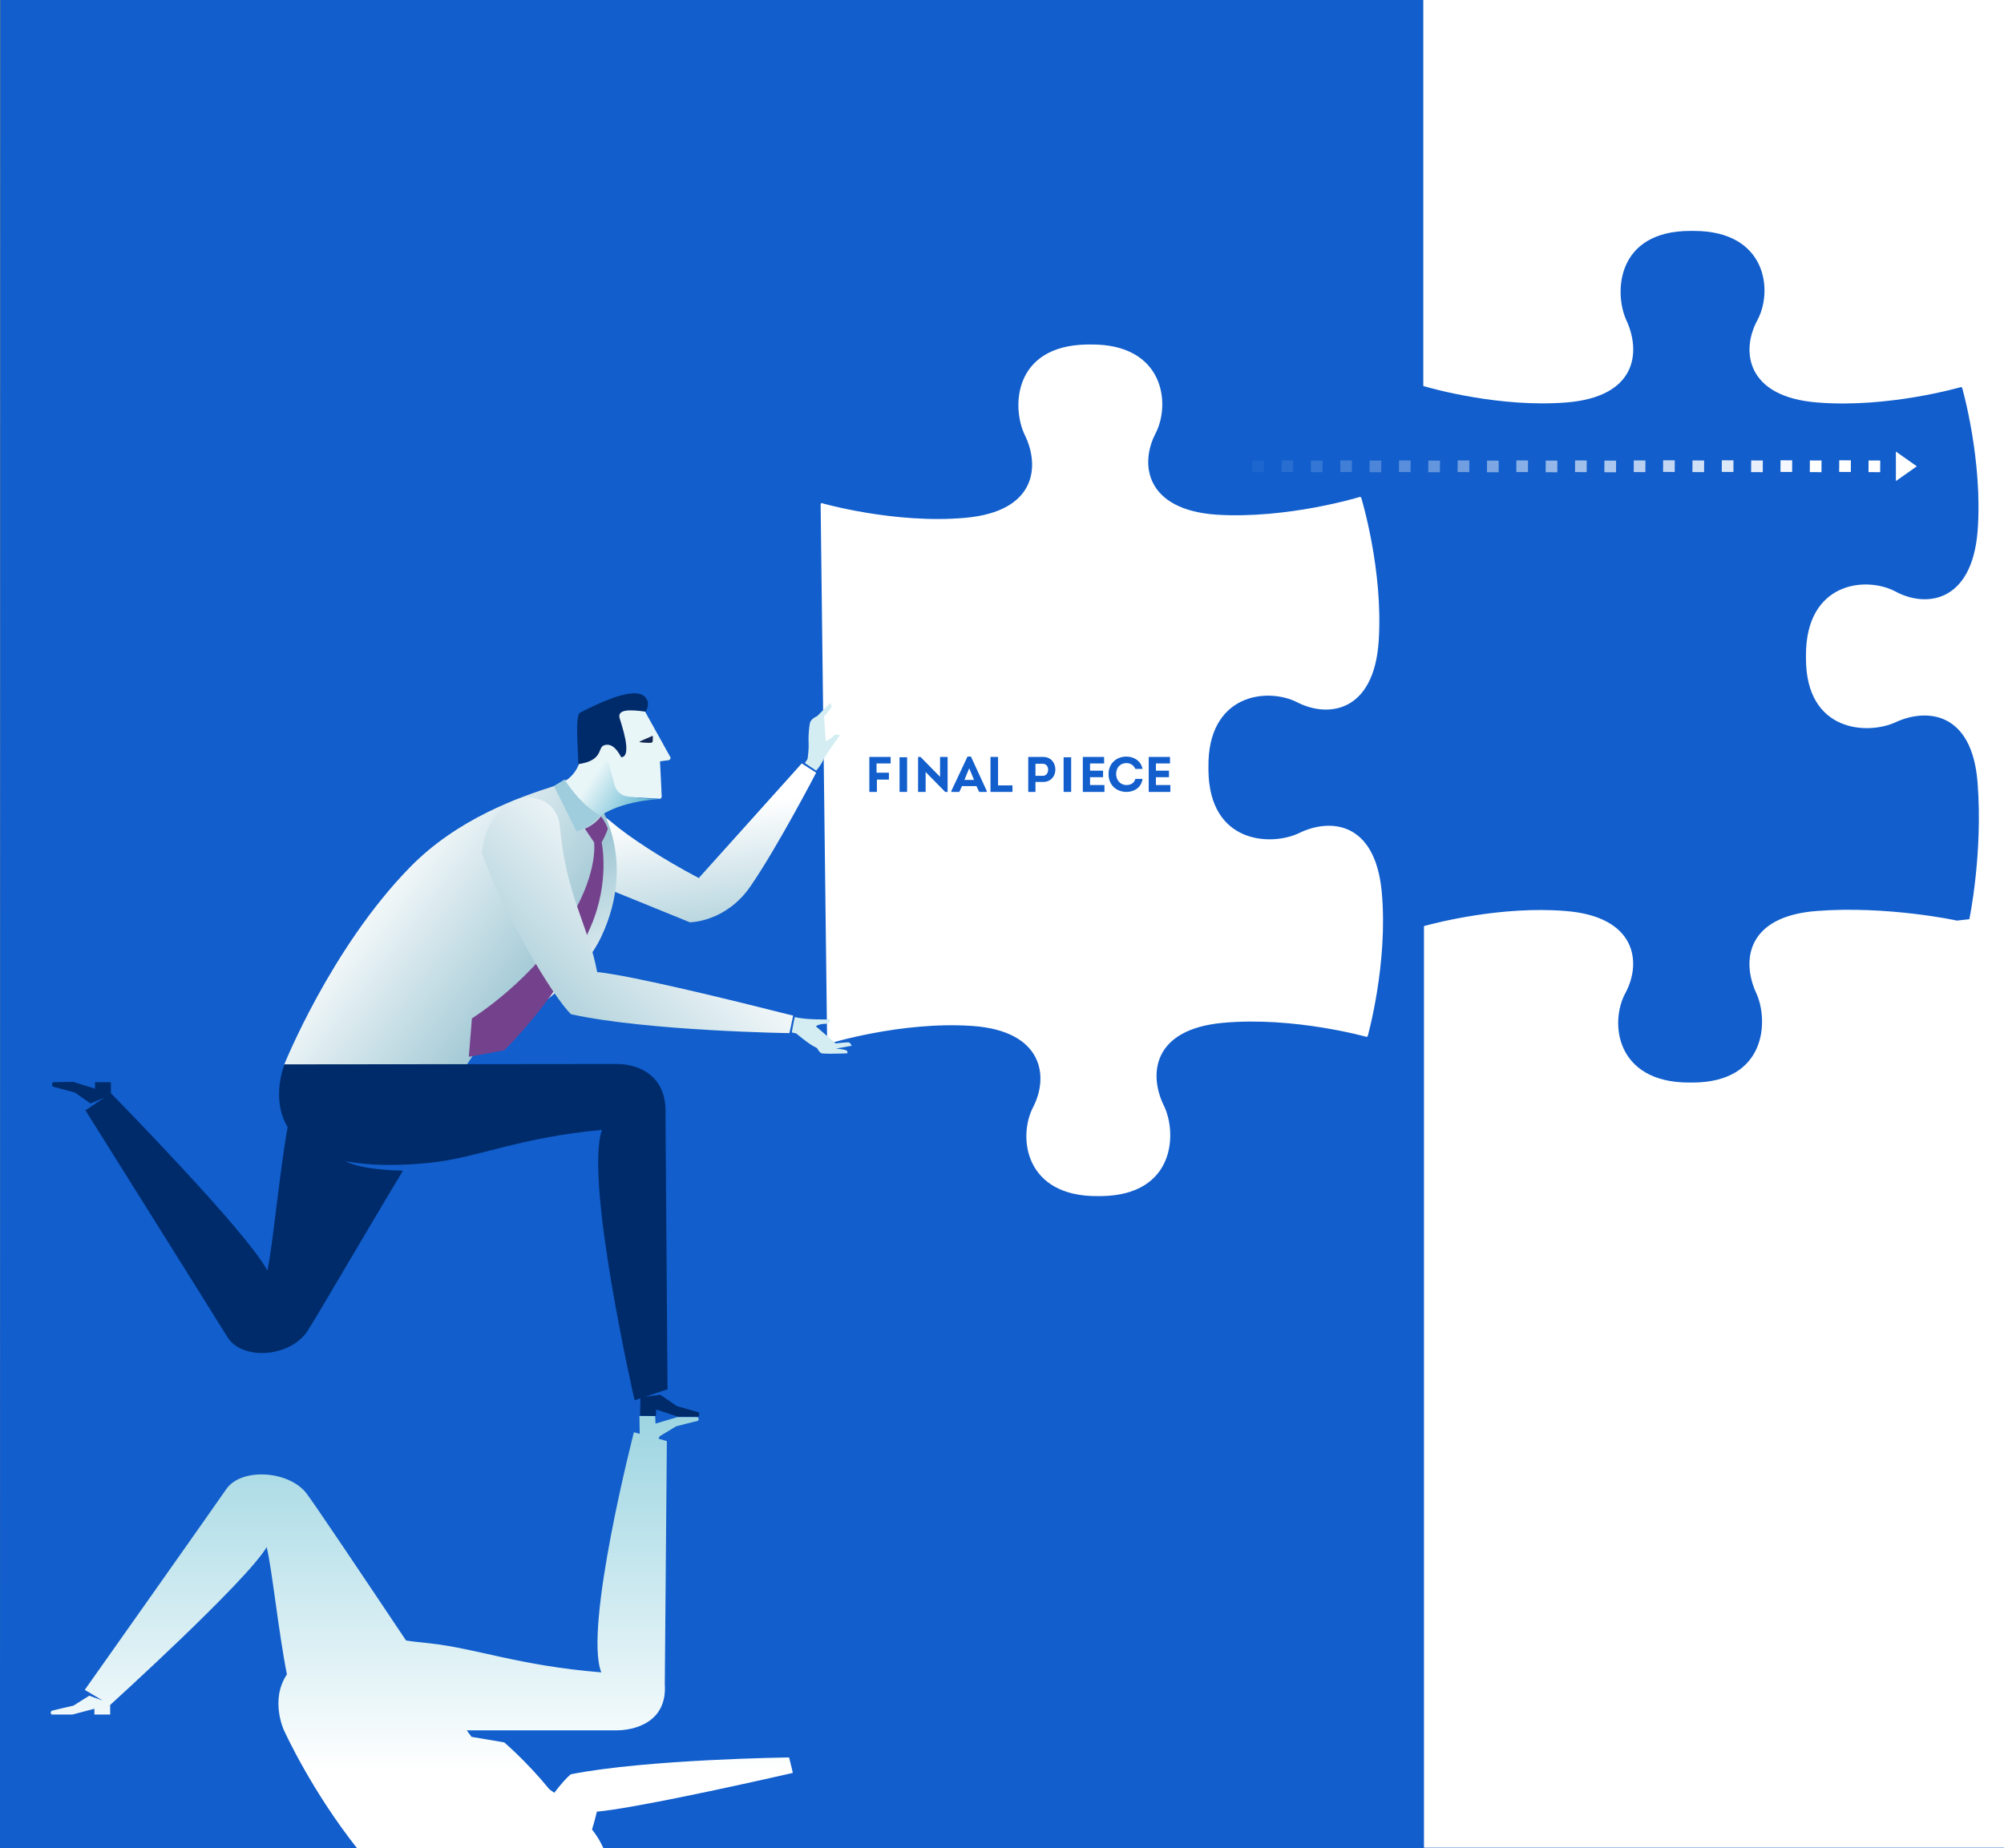<?xml version="1.0" encoding="utf-8"?>
<!-- Generator: Adobe Illustrator 22.0.1, SVG Export Plug-In . SVG Version: 6.00 Build 0)  -->
<svg version="1.1" id="Layer_1" xmlns="http://www.w3.org/2000/svg" xmlns:xlink="http://www.w3.org/1999/xlink" x="0px" y="0px"
	 viewBox="0 0 583.9 538.6" style="enable-background:new 0 0 583.9 538.6;" xml:space="preserve">
<rect x="0" y="0" width="583.9" height="538.6" fill="#808080" stroke="none"/>
<style type="text/css">
	.st0{fill:#115ECC;}
	.st1{opacity:5.000000e-02;fill:#FFFFFF;}
	.st2{opacity:0.1;fill:#FFFFFF;}
	.st3{opacity:0.15;fill:#FFFFFF;}
	.st4{opacity:0.2;fill:#FFFFFF;}
	.st5{opacity:0.25;fill:#FFFFFF;}
	.st6{opacity:0.3;fill:#FFFFFF;}
	.st7{opacity:0.35;fill:#FFFFFF;}
	.st8{opacity:0.4;fill:#FFFFFF;}
	.st9{opacity:0.45;fill:#FFFFFF;}
	.st10{opacity:0.5;fill:#FFFFFF;}
	.st11{opacity:0.55;fill:#FFFFFF;}
	.st12{opacity:0.6;fill:#FFFFFF;}
	.st13{opacity:0.65;fill:#FFFFFF;}
	.st14{opacity:0.7;fill:#FFFFFF;}
	.st15{opacity:0.75;fill:#FFFFFF;}
	.st16{opacity:0.8;fill:#FFFFFF;}
	.st17{opacity:0.85;fill:#FFFFFF;}
	.st18{opacity:0.9;fill:#FFFFFF;}
	.st19{opacity:0.95;fill:#FFFFFF;}
	.st20{fill:#FFFFFF;}
	.st21{fill:#002B6A;}
	.st22{fill:url(#SVGID_1_);}
	.st23{fill:url(#SVGID_2_);}
	.st24{fill:url(#SVGID_3_);}
	.st25{fill:#74428D;}
	.st26{fill:url(#SVGID_4_);}
	.st27{fill:#E9F6F8;}
	.st28{fill:#142855;}
	.st29{fill:#9FCDDE;}
	.st30{fill:#D3EDF2;}
	.st31{fill:url(#SVGID_5_);}
	.st32{fill:url(#SVGID_6_);}
</style>
<polygon class="st0" points="0,538.6 583.9,538.6 583.9,0 0.1,0 "/>
<g>
	
		<rect x="364.8" y="134.2" transform="matrix(6.122742e-03 -1 1 6.122742e-03 228.409 501.591)" class="st1" width="3.4" height="3.4"/>
	
		<rect x="373.4" y="134.2" transform="matrix(6.122595e-03 -1 1 6.122595e-03 236.907 510.144)" class="st2" width="3.4" height="3.4"/>
	
		<rect x="381.9" y="134.2" transform="matrix(5.664621e-03 -1 1 5.664621e-03 245.58 518.759)" class="st3" width="3.4" height="3.4"/>
	
		<rect x="390.5" y="134.2" transform="matrix(5.422391e-03 -1 1 5.422391e-03 254.179 527.344)" class="st4" width="3.4" height="3.4"/>
	
		<rect x="399" y="134.2" transform="matrix(5.181402e-03 -1 1 5.181402e-03 262.779 535.929)" class="st5" width="3.4" height="3.4"/>
	
		<rect x="407.6" y="134.2" transform="matrix(5.663379e-03 -1 1 5.663379e-03 271.091 544.412)" class="st6" width="3.4" height="3.4"/>
	
		<rect x="416.1" y="134.2" transform="matrix(6.122728e-03 -1 1 6.122728e-03 279.403 552.9)" class="st7" width="3.4" height="3.4"/>
	
		<rect x="424.7" y="134.2" transform="matrix(5.418604e-03 -1 1 5.418604e-03 288.2 561.55)" class="st8" width="3.4" height="3.4"/>
	
		<rect x="433.2" y="134.2" transform="matrix(5.183776e-03 -1 1 5.183776e-03 296.808 570.134)" class="st9" width="3.4" height="3.4"/>
	
		<rect x="441.8" y="134.2" transform="matrix(6.119777e-03 -1 1 6.119777e-03 304.9 578.554)" class="st10" width="3.4" height="3.4"/>
	
		<rect x="450.3" y="134.2" transform="matrix(6.119777e-03 -1 1 6.119777e-03 313.399 587.105)" class="st11" width="3.4" height="3.4"/>
	
		<rect x="458.9" y="134.2" transform="matrix(5.421084e-03 -1 1 5.421084e-03 322.22 595.755)" class="st12" width="3.4" height="3.4"/>
	
		<rect x="467.4" y="134.2" transform="matrix(6.119777e-03 -1 1 6.119777e-03 330.398 604.21)" class="st13" width="3.4" height="3.4"/>
	
		<rect x="476" y="134.2" transform="matrix(6.121252e-03 -1 1 6.121252e-03 338.897 612.759)" class="st14" width="3.4" height="3.4"/>
	
		<rect x="484.6" y="134.2" transform="matrix(5.418604e-03 -1 1 5.418604e-03 347.736 621.409)" class="st15" width="3.4" height="3.4"/>
	
		<rect x="493.1" y="134.2" transform="matrix(6.119777e-03 -1 1 6.119777e-03 355.897 629.862)" class="st16" width="3.4" height="3.4"/>
	
		<rect x="501.7" y="134.2" transform="matrix(5.419779e-03 -1 1 5.419779e-03 364.746 638.512)" class="st17" width="3.4" height="3.4"/>
	
		<rect x="510.2" y="134.2" transform="matrix(5.182527e-03 -1 1 5.182527e-03 373.37 647.097)" class="st18" width="3.4" height="3.4"/>
	
		<rect x="518.8" y="134.2" transform="matrix(5.659287e-03 -1 1 5.659287e-03 381.632 655.581)" class="st19" width="3.4" height="3.4"/>
	
		<rect x="527.3" y="134.2" transform="matrix(5.419909e-03 -1 1 5.419909e-03 390.261 664.166)" class="st20" width="3.4" height="3.4"/>
	
		<rect x="535.9" y="134.2" transform="matrix(6.119777e-03 -1 1 6.119777e-03 398.392 672.618)" class="st20" width="3.4" height="3.4"/>
	
		<rect x="544.4" y="134.2" transform="matrix(5.181402e-03 -1 1 5.181402e-03 407.401 681.302)" class="st20" width="3.4" height="3.4"/>
	<polygon class="st20" points="558.5,135.9 552.4,140.2 552.4,131.6 	"/>
</g>
<path class="st20" d="M414.7,112.5c3,0.9,22.6,6.3,41.6,4.8c20.7-1.6,21.8-14.8,17.6-23.9c-3.7-8-3-26.1,18.6-26.1l1,0
	c21.3,0,23.2,17.5,18.5,26.1c-4.8,8.9-3.2,22.3,17.5,23.9c20.7,1.7,41.9-4.5,41.9-4.5l0.3,0.2c0,0,6.1,21.2,4.5,41.9
	c-1.7,20.7-15,22.3-23.9,17.5c-8.7-4.6-26.1-2.7-26.1,18.5l0,1c0,21.6,18.1,22.3,26.1,18.6c9.1-4.2,22.3-3.1,23.9,17.6
	c1.6,20.7-2.4,39.8-2.4,39.8l-3.6,0.4c0,0-20.2-4.4-40.9-2.8c-20.7,1.6-21.8,14.8-17.6,23.9c3.7,8,3,26.1-18.6,26.1l-1,0
	c-21.3,0-23.2-17.5-18.5-26.1c4.8-8.9,3.2-22.3-17.5-23.9c-18.6-1.5-37.6,3.4-41.2,4.4v268.6l169.2,0L584,0L414.7,0V112.5z"/>
<path class="st21" d="M186.6,407.2l-0.1,5.4l4.6,0.1l0.1-1.9l6.4,2.1l5.9,0c0,0,0.7-1.2-0.3-1.4c-0.3-0.1-6-1.7-6-1.7l-4.8-3.3
	L186.6,407.2z"/>
<linearGradient id="SVGID_1_" gradientUnits="userSpaceOnUse" x1="202.039" y1="281.577" x2="195.994" y2="237.065">
	<stop  offset="0" style="stop-color:#9FC7D4"/>
	<stop  offset="1" style="stop-color:#FFFFFF"/>
</linearGradient>
<path class="st22" d="M152.7,237.8c0,0,10.4-11.1,25.6,1.9c5.3,4.5,15.2,10.9,25.3,16.2l30-33.4l4.2,2.7c0,0-11.2,21.6-19.2,33.2
	c-7.2,10.4-17.6,10.4-17.6,10.4l-37.1-15.1L152.7,237.8z"/>
<linearGradient id="SVGID_2_" gradientUnits="userSpaceOnUse" x1="179.381" y1="257.456" x2="158.557" y2="302.575" gradientTransform="matrix(-1 0 0 1 327.495 0)">
	<stop  offset="0" style="stop-color:#9FC7D4"/>
	<stop  offset="1" style="stop-color:#FFFFFF"/>
</linearGradient>
<path class="st23" d="M134,307.6c0,0,32.3-15.6,41.2-34.6c11-23.5-1.6-40.2-1.6-40.2L134,307.6z"/>
<path class="st21" d="M136.3,310.2c0,0-45.5-3.5-49.5,6.2c-4.2,10.1-6.7,43.8-8.9,53.9c-5.9-11.3-45.6-51.7-45.6-51.7l-7.4,5
	c0,0,39,62.2,41.3,66c4.2,6.9,17.9,6.1,23.2-1.4c1.9-2.7,15.6-26.4,28-47C64.9,339.6,136.3,310.2,136.3,310.2z"/>
<path class="st21" d="M32.3,319.1l0-3.7l-4.6,0l0,1.9l-6.4-2l-5.9,0.1c0,0-0.7,1.2,0.4,1.4c0.3,0.1,6,1.6,6,1.6l4.6,3.2L32.3,319.1z
	"/>
<linearGradient id="SVGID_3_" gradientUnits="userSpaceOnUse" x1="173.595" y1="290.669" x2="221.05" y2="254.453" gradientTransform="matrix(-1 0 0 1 327.495 0)">
	<stop  offset="0" style="stop-color:#9FC7D4"/>
	<stop  offset="1" style="stop-color:#FFFFFF"/>
</linearGradient>
<path class="st24" d="M132.8,315.3c0,0,16.8-26.7,34.6-48.6c10.8-13.2,7.4-33.6,7.4-33.6s-5.4-5.2-10.4-5.8c-0.9,0.7-1.7,1.1-3,1.8
	c-10,3.2-28,9.4-41.9,23.6c-23.1,23.6-36.7,57.6-36.7,57.6L132.8,315.3z"/>
<path class="st25" d="M175.1,237.9c0,0,1.3,1.6,2,3.6c-0.5,1.7-1.8,4-1.8,4s2.5,11.5-3.2,24.6c-8.7,20.2-25.2,36-25.2,36l-10.3,1.9
	l0.9-11.2c0,0,18.6-11.5,29.3-30.2c7.5-12.9,6.3-21.1,6.3-21.1s-1.7-2.5-2.7-4C173.5,240.3,175.1,237.9,175.1,237.9z"/>
<g>
	
		<linearGradient id="SVGID_4_" gradientUnits="userSpaceOnUse" x1="469.875" y1="205.595" x2="452.844" y2="196.228" gradientTransform="matrix(0.997 8.260000e-02 -8.260000e-02 0.997 -262.927 -6.119)">
		<stop  offset="0" style="stop-color:#56B1CE"/>
		<stop  offset="1" style="stop-color:#E9F6F8"/>
	</linearGradient>
	<path class="st26" d="M162.6,228.7c4.9-1.9,6.1-6.1,6.1-6.1l7.1-5.3c0,0,2.5,5.7,3,9.1c0.5,3.2,3.5,5.5,5,5.7
		c2.9,0.5,2.4,0.5,8.3,0.8c-0.6,0-13.6,0.7-19,6.5C167.6,236.5,163.7,230.1,162.6,228.7z"/>
	<path class="st27" d="M192.3,232.8c-2.5-0.2-7.2-0.3-9.6-0.7c-3.4-0.6-3.8-4-3.8-4l-1.6-5.8c0,0-1.3-0.7-2.2-2
		c-0.4-0.5-1-2.7,1.6-3.5c3.9-1.3,1.2-11,1.2-11l5.4-1.2l4.6,2.7l7.5,13.5c0,0,0,0.8-0.9,0.8c-1,0.1-2.2,0.3-2.2,0.3
		s0.5,9.7,0.5,10.3C192.7,232.7,192.4,232.8,192.3,232.8z"/>
	<path class="st28" d="M190.2,215.7c0,0.7-0.2,0.8-1,0.8c-0.7,0-3.4-0.1-2.8-0.4c0.2-0.1,1.3-0.6,3.4-1.5
		C190.4,214.2,190.2,214.9,190.2,215.7z"/>
	<path class="st21" d="M168.8,207.8c13.4-6.9,18.7-7,19.9-3.4c0.2,0.7,0.1,2.2-0.7,3c-4.3-0.6-8.4-0.8-7.4,2.1
		c0.2,0.9,3.9,11,0.4,11.2c-0.7-1.3-2.5-4.6-5.2-3.4c-1.6,0.8-0.2,4.4-7.3,5.4C168.4,216.9,167.6,209.9,168.8,207.8z"/>
</g>
<path class="st29" d="M164.5,227.2l-3.1,1.9l6.6,13.2c0,0,3.6-0.7,6.9-4.7C169.2,234.8,164.5,227.2,164.5,227.2z"/>
<path class="st20" d="M241,303.8l0.4,0.4c0,0,21.1-6.6,41.8-5.2c20.7,1.4,22.5,14.7,17.8,23.7c-4.5,8.7-2.4,26.1,18.9,25.9l1,0
	c21.6-0.3,22.1-18.5,18.2-26.4c-4.4-9-3.4-22.2,17.2-24.1c20.7-1.9,41.9,4.1,41.9,4.1l0.3-0.2c0,0,6-21.3,4.1-42
	c-1.9-20.7-15.1-21.6-24.1-17.2c-7.9,3.8-26.1,3.3-26.4-18.2l0-1c-0.3-21.3,17.1-23.4,25.9-18.9c9,4.6,22.3,2.9,23.7-17.8
	c1.4-20.7-5.1-41.9-5.1-41.9l-0.3-0.2c0,0-21.1,6.5-41.8,5.2c-20.7-1.4-22.5-14.7-17.8-23.7c4.5-8.7,2.4-26.1-18.9-25.9l-1,0
	c-21.6,0.3-22.1,18.4-18.2,26.4c4.4,9,3.4,22.2-17.2,24.1c-20.7,1.9-42.1-4.3-42.1-4.3l-0.2,0.3L241,303.8z"/>
<path class="st30" d="M237.8,224.6c0,0,1.4-1.5,2.2-3.4c0.7-1.4,4.7-6.9,4.7-6.9s-1.2-0.7-2.1,0.4c-0.7,0.8-2,1.3-2,1.3l-0.5-7.2
	c0,0,1.9-2.1,2.1-2.6c0.3-0.5-0.3-1.3-0.4-1.2c-0.8,0.8-3.7,3.7-3.7,3.7s-1.9,0.8-2.1,2c-0.2,0.8-0.3,2.2-0.3,2.2s-0.2,1.9-0.1,3.7
	c0.1,1.8-0.3,4.6-0.3,4.6l-0.8,1.2L237.8,224.6z"/>
<g>
	
		<linearGradient id="SVGID_5_" gradientUnits="userSpaceOnUse" x1="167.952" y1="291.738" x2="128.059" y2="234.164" gradientTransform="matrix(-0.984 -0.178 -0.178 0.984 369.619 46.717)">
		<stop  offset="0" style="stop-color:#9FC7D4"/>
		<stop  offset="1" style="stop-color:#FFFFFF"/>
	</linearGradient>
	<path class="st31" d="M140.4,248.6c6.2,17.5,20.7,42,26,47c22.4,4.9,63.6,5.5,63.6,5.5s0.7-3,1.1-5.1c-17-4.3-47-11.7-57.1-12.7
		c-2.6-13.8-9.1-22.2-10.9-42.7C162,229.3,143.1,227.8,140.4,248.6z"/>
	<path class="st30" d="M231.6,296.4c3.1,0.9,10.3,0.7,10.3,0.7s0,1.3-1.5,1.3c-1.8,0-2.7,0.7-2.7,0.7l5.8,5c0,0,3.3-0.4,3.8-0.3
		c0.5,0.1,0.9,1,0.8,1c-1.1,0.2-4.5,0.8-4.5,0.8s2.6,0.2,3.1,0.6c0.2,0.2,0.4,0.7,0,0.8c-3.2,0.1-7.2,0.2-7.5-0.1
		c-0.7-0.5-1.1-1.4-1.1-1.4s-1.8-0.9-3.2-2c-1.5-1.1-2.9-2.3-2.9-2.3l-1.3-0.3C230.7,301,231.3,297.3,231.6,296.4z"/>
</g>
<path class="st21" d="M194.5,404.9l-0.6-79.7c0,0,0,0,0,0c0.7-13.1-9.7-15.1-14-15.1c-4.3,0-97,0.1-97,0.1s-14.2,34.3,42.2,28.7
	c14-1.4,26-7.4,50.3-9.6c-5.2,14.6,9.5,78.8,9.5,78.8L194.5,404.9z"/>
<g>
	<g>
		<path class="st0" d="M259.1,227.2h-3.6v3.6h-2.2v-10.2h6.2v1.9h-4.1v2.7h3.6V227.2z"/>
		<path class="st0" d="M269.7,225v5.8h-2.2v-10.2h0.7l5.7,5.8v-5.8h2.2v10.2h-0.7L269.7,225z"/>
		<path class="st0" d="M280.3,229.1l-0.8,1.7h-2.3v-0.3l4.7-10h1l4.6,10v0.3h-2.2l-0.8-1.7H280.3z M281,227.3h2.8l-1.4-3.4
			L281,227.3z"/>
		<path class="st0" d="M290.8,228.9h4.2v1.9h-6.4v-10.2h2.2V228.9z"/>
		<path class="st0" d="M299.6,230.8v-10.2c1.5,0,2.9,0,4.3,0c2.4,0,3.6,1.8,3.6,3.7c0,1.9-1.3,3.6-3.6,3.6h-2.2v2.9H299.6z
			 M303.9,226.1c0.9,0,1.5-0.8,1.5-1.8c0-0.9-0.6-1.7-1.5-1.7c-0.7,0-1.5,0-2.2,0v3.5H303.9z"/>
		<path class="st0" d="M321.6,222.5h-4v2.1h3.8v1.9h-3.8v2.3h4.2v2h-6.3v-10.2h6.2V222.5z"/>
		<path class="st0" d="M328.2,220.5c2,0,4.2,1.1,4.7,3.6h-2.1c-0.5-1.1-1.4-1.7-2.6-1.7c-1.8,0-3,1.3-3,3.2c0,1.7,1.2,3.2,3,3.2
			c1.3,0,2.3-0.6,2.6-1.8h2.1c-0.4,2.7-2.6,3.8-4.7,3.8c-2.7,0-5.2-1.8-5.2-5.2C323,222.3,325.5,220.5,328.2,220.5z"/>
		<path class="st0" d="M340.8,222.5h-4v2.1h3.8v1.9h-3.8v2.3h4.2v2h-6.3v-10.2h6.2V222.5z"/>
	</g>
	<rect x="309.9" y="220.7" class="st0" width="2.2" height="10.1"/>
	<rect x="262.1" y="220.7" class="st0" width="2.2" height="10.1"/>
</g>
<linearGradient id="SVGID_6_" gradientUnits="userSpaceOnUse" x1="123.016" y1="516.503" x2="123.016" y2="398.358">
	<stop  offset="0" style="stop-color:#FFFFFF"/>
	<stop  offset="1" style="stop-color:#8FCFDD"/>
</linearGradient>
<path class="st32" d="M21.1,499.7l6.4-1.7l0,1.7l4.6,0l0-2.8l0,0c0,0,39.7-36,45.6-46c1.6,6.6,3.4,24.5,5.9,37.1
	c-5,7.4-0.9,16.2-0.9,16.2s0,0,0,0c0.5,1.1,8.2,17.9,21.6,34.8H176c-0.3-0.6-0.6-1.2-0.9-1.8c-0.7-1.4-1.6-2.7-2.6-4
	c0.5-1.7,1-3.4,1.4-5.2c10.1-0.9,40.1-7.4,57.1-11.3c-0.4-1.9-1.1-4.5-1.1-4.5s-41.2,0.5-63.6,4.9c-1.2,1-2.9,2.9-4.8,5.4
	c-0.5-0.3-0.9-0.7-1.4-1c-6.9-8.4-13.2-13.7-13.2-13.7l-9.5-1.6c-0.5-0.7-1-1.3-1.4-1.9c21.5,0,41.8,0,43.7,0
	c4.3,0,14.8-1.8,14-13.5c0,0,0,0,0,0l0.6-70.8l-2.4-0.7l0.3-0.7l4.8-2.9c0,0,5.7-1.5,6-1.5c1.1-0.2,0.3-1.2,0.3-1.2l-5.9,0l-6.4,1.9
	l-0.1-2.2l-4.6,0l0.1,5.2l-1.7-0.5c0,0-14.7,57-9.5,70c-24.3-2-36.3-7-50.3-8.5c-2.8-0.3-4.9-0.5-6.6-0.8
	c-12.3-18.4-27.2-40.6-29.1-43c-5.3-6.6-18.9-7.3-23.2-1.2c-2.3,3.4-41.3,58.6-41.3,58.6l5.2,3.1l-3.9-1.4l-4.6,2.9
	c0,0-5.7,1.3-6,1.4c-1.1,0.2-0.4,1.2-0.4,1.2L21.1,499.7z"/>
</svg>
